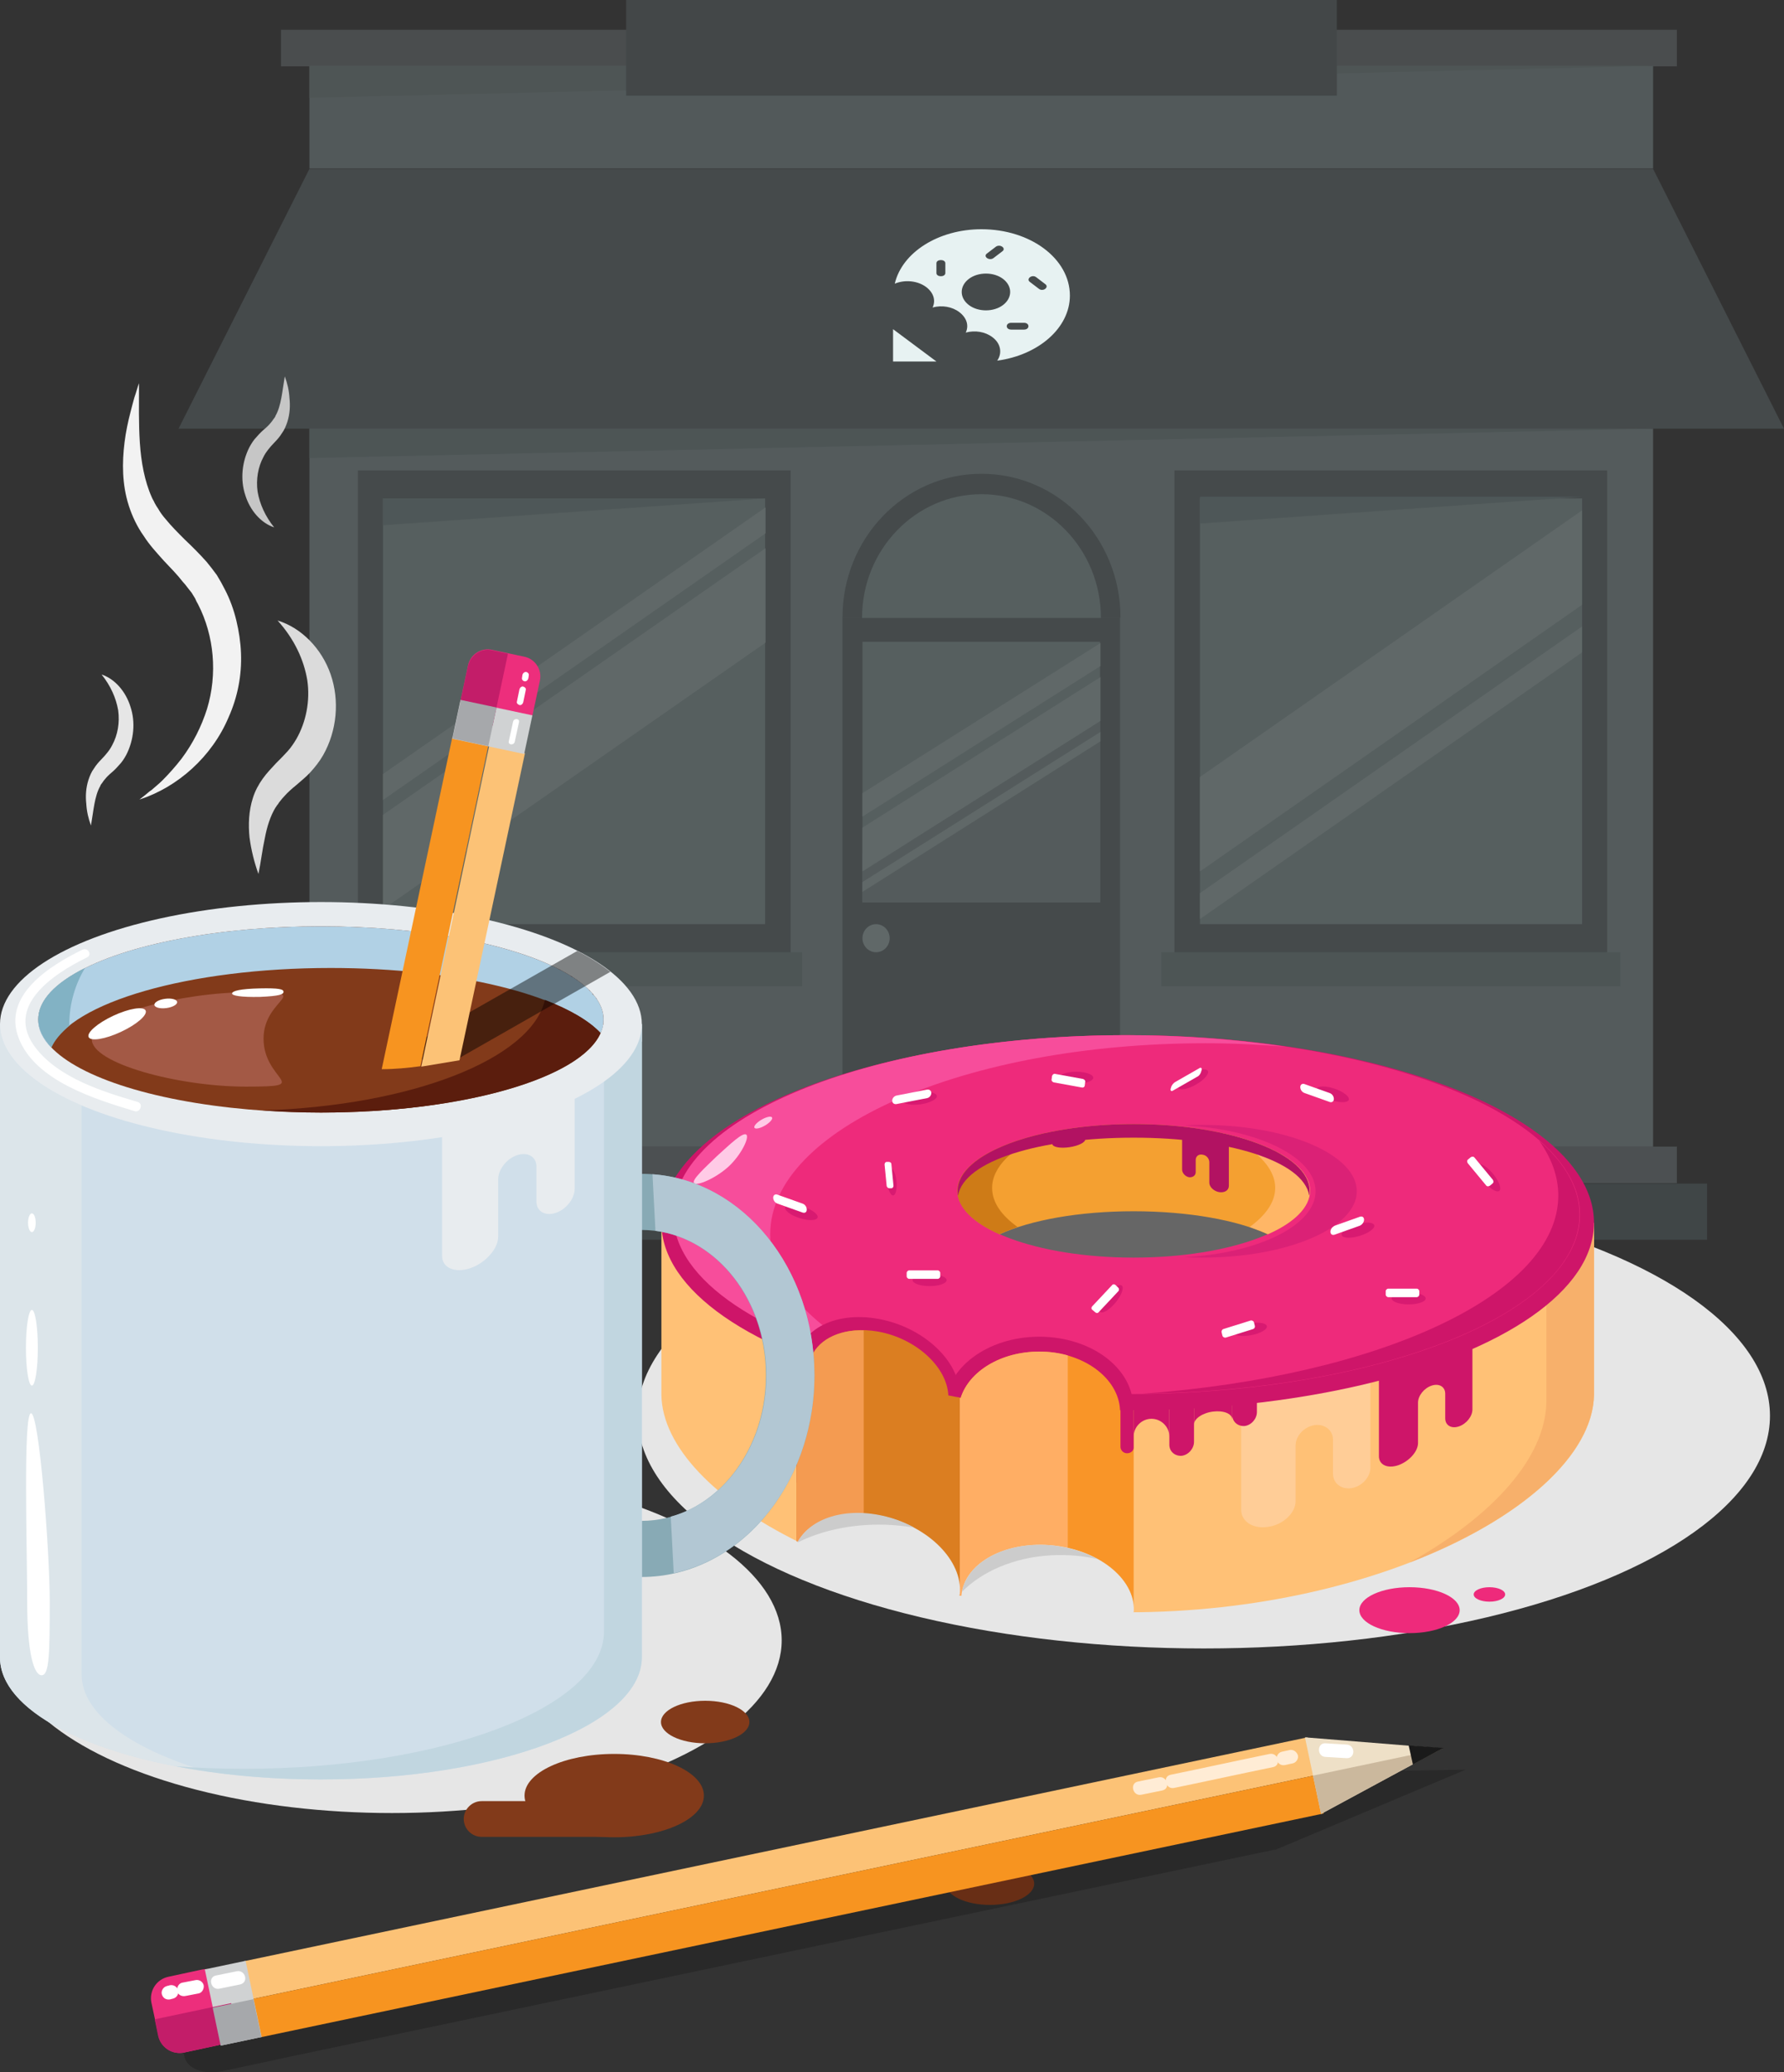 <?xml version="1.0" encoding="utf-8"?>
<!-- Generator: Adobe Illustrator 22.0.1, SVG Export Plug-In . SVG Version: 6.00 Build 0)  -->
<svg version="1.1" id="Layer_1" xmlns="http://www.w3.org/2000/svg" xmlns:xlink="http://www.w3.org/1999/xlink" x="0px" y="0px"
	 viewBox="0 0 419.7 487.2" style="enable-background:new 0 0 419.7 487.2;" xml:space="preserve">
<rect x="0" y="0" width="419.7" height="487.2" fill="#333333" stroke="none"/>
<style type="text/css">
	.st0{opacity:0.3;}
	.st1{fill:#7E8B8C;}
	.st2{fill:#99B2B5;}
	.st3{fill:#708084;}
	.st4{fill:#A0BABC;}
	.st5{fill:#859599;}
	.st6{fill:#5E7277;}
	.st7{fill:#6E7F84;}
	.st8{fill:#A8C5C6;}
	.st9{fill:#CAE5E5;}
	.st10{fill:#88A4A5;}
	.st11{fill:#8EA5A4;}
	.st12{fill:#8EACAD;}
	.st13{fill:#68777A;}
	.st14{fill:#E7F2F2;}
	.st15{fill:#823A1A;}
	.st16{fill:#E6E6E6;}
	.st17{fill:#FFC176;}
	.st18{fill:#F7B06B;}
	.st19{fill:#FFCD97;}
	.st20{fill:#CE1569;}
	.st21{fill:#EE2A7B;}
	.st22{fill:#666666;}
	.st23{fill:#F4A031;}
	.st24{fill:#FFB666;}
	.st25{fill:#CE7B17;}
	.st26{fill:#B21262;}
	.st27{fill:#F99528;}
	.st28{fill:#FFAE64;}
	.st29{fill:#F74D9B;}
	.st30{fill:#DB7E21;}
	.st31{fill:#F49B51;}
	.st32{fill:#FFCAE6;}
	.st33{fill:#D81A71;}
	.st34{fill:#FFFFFF;}
	.st35{fill:#88AAB5;}
	.st36{fill:#D0DFEA;}
	.st37{fill:#DCE5EA;}
	.st38{fill:#C1D6E0;}
	.st39{fill:#E8ECEF;}
	.st40{fill:#B1D1E5;}
	.st41{fill:#5B1D0D;}
	.st42{fill:#A35945;}
	.st43{fill:#B2C7D3;}
	.st44{opacity:0.45;}
	.st45{fill:#ED2E7C;}
	.st46{fill:#FCC276;}
	.st47{fill:#F79420;}
	.st48{fill:#D0D2D3;}
	.st49{fill:#C31D69;}
	.st50{fill:#A6A8AB;}
	.st51{fill:#82B2C4;}
	.st52{fill:#F2F2F2;}
	.st53{fill:#DBDBDB;}
	.st54{fill:#C6C6C6;}
	.st55{fill:#DB2176;}
	.st56{fill:#CCCCCC;}
	.st57{opacity:0.2;}
	.st58{fill:#EEE0C7;}
	.st59{fill:#CBB89D;}
	.st60{fill:#1A1A1A;}
	.st61{fill:#FFECD5;}
</style>
<g>
	<g class="st0">
		<rect x="66.1" y="7" class="st1" width="328.4" height="8.6"/>
		<rect x="72.8" y="15.5" class="st2" width="316.1" height="24.1"/>
		<polygon class="st3" points="419.7,100.8 42,100.8 72.8,39.7 388.9,39.7 		"/>
		<rect x="72.8" y="100.8" class="st4" width="316.1" height="168.8"/>
		<rect x="66.1" y="269.6" class="st5" width="328.4" height="8.6"/>
		<rect x="59.6" y="278.3" class="st6" width="342" height="13.2"/>
		<rect x="198.2" y="145.2" class="st7" width="65.3" height="124.4"/>
		<rect x="202.9" y="150.9" class="st8" width="55.9" height="61.3"/>
		<ellipse class="st9" cx="206.1" cy="220.6" rx="3.2" ry="3.3"/>
		<rect x="84.2" y="110.6" class="st7" width="101.8" height="113.4"/>
		<rect x="90.1" y="117.2" class="st8" width="89.9" height="100.1"/>
		<rect x="276.3" y="110.6" class="st7" width="101.8" height="113.4"/>
		<rect x="282.3" y="117.2" class="st8" width="89.9" height="100.1"/>
		<rect x="80.7" y="223.9" class="st10" width="108" height="8"/>
		<rect x="273.2" y="223.9" class="st10" width="108" height="8"/>
		<path class="st7" d="M198.2,145.2c0-18.7,14.6-33.8,32.7-33.8s32.7,15.1,32.7,33.8"/>
		<path class="st8" d="M202.8,145.3c0-16.1,12.6-29.1,28.1-29.1s28.1,13,28.1,29.1"/>
		<polygon class="st9" points="180.1,151.1 90.1,213.8 90.1,191.6 180.1,128.9 		"/>
		<polygon class="st9" points="180.1,125.4 90.1,188.1 90.1,182 180.1,119.3 		"/>
		<path class="st4" d="M227.7,182.2c-7.5,5.2-14.1,15.5-23.5,18.1c-0.5,0.1-0.9,0.2-1.3,0.3v11.6h55.9v-49.4
			C249,170,237.6,175.3,227.7,182.2z"/>
		<polygon class="st9" points="372.2,142.2 282.3,204.9 282.3,182.7 372.2,120 		"/>
		<polygon class="st9" points="372.2,153.4 282.3,216.1 282.3,210 372.2,147.3 		"/>
		<polygon class="st9" points="258.9,156.6 202.9,192 202.9,186.5 258.9,151.2 		"/>
		<polygon class="st9" points="258.9,169.5 202.9,204.9 202.9,194.6 258.9,159.2 		"/>
		<polygon class="st9" points="258.9,174.3 202.9,209.7 202.9,207.4 258.9,172.1 		"/>
		<polyline class="st11" points="72.8,23 72.8,15.5 388.9,15.5 		"/>
		<polyline class="st10" points="72.8,107.7 72.8,100.8 388.9,100.8 		"/>
		<polyline class="st12" points="90.1,123.5 90.1,117.2 180.1,117.2 		"/>
		<polyline class="st12" points="282.3,123.1 282.3,116.8 372.2,116.8 		"/>
		<rect x="147.3" class="st13" width="167.2" height="22.5"/>
	</g>
	<g>
		<path class="st14" d="M230.9,53.9L230.9,53.9c-10.2,0-18.7,5.5-20.4,12.8c2.4-1,5.4-0.7,7.4,0.8c1.7,1.3,2.3,3.1,1.5,4.8
			c2.2-0.6,4.6-0.2,6.3,1.1c1.7,1.3,2.3,3.1,1.5,4.8c2.2-0.6,4.6-0.2,6.3,1.1c2,1.5,2.3,3.8,1.1,5.5c9.7-1.3,17.1-7.7,17.1-15.3
			C251.7,60.8,242.4,53.9,230.9,53.9z M222.4,64.2c0,1-2.1,1-2.1,0c0-0.8,0-1.5,0-2.3c0-1,2.1-1,2.1,0
			C222.4,62.7,222.4,63.4,222.4,64.2z M232.2,59.6c0.7-0.5,1.4-1.1,2.1-1.6c1-0.7,2.5,0.4,1.5,1.1c-0.7,0.5-1.4,1.1-2.1,1.6
			C232.7,61.4,231.2,60.3,232.2,59.6z M227.9,71.7c-2.2-1.7-2.2-4.4,0-6.1c2.2-1.7,5.9-1.7,8.1,0c2.2,1.7,2.2,4.4,0,6.1
			C233.8,73.4,230.1,73.4,227.9,71.7z M240.9,77.5c-1,0-2,0-3,0c-1.4,0-1.4-1.6,0-1.6c1,0,2,0,3,0C242.3,75.9,242.3,77.5,240.9,77.5
			z M244.4,67.9c-0.7-0.5-1.4-1.1-2.1-1.6c-1-0.7,0.5-1.9,1.5-1.1c0.7,0.5,1.4,1.1,2.1,1.6C246.9,67.5,245.4,68.7,244.4,67.9z"/>
		<polygon class="st14" points="220.3,85 210.1,85 210.1,77.4 		"/>
	</g>
</g>
<ellipse class="st15" cx="232.9" cy="442.9" rx="10.4" ry="5"/>
<g>
	<g>
		<ellipse class="st16" cx="283.2" cy="332.9" rx="133.2" ry="54.7"/>
	</g>
	<path class="st17" d="M375,287.5V328h0c-0.4,24.2-49.4,51.1-109.7,51.1S156,352.2,155.6,328h0v-40.4H375z"/>
	<path class="st18" d="M363.8,287.5v42.1h0c-0.2,13-12.3,26.7-32.2,37.8c26.2-10.1,43.2-25.3,43.4-39.5h0v-40.4H363.8z"/>
	<path class="st19" d="M322.4,322.6v22.5c0,2.2-2,4.4-4.4,4.8c-2.4,0.4-4.4-1.1-4.4-3.4v-8c0-2.2-2-3.8-4.4-3.4
		c-2.4,0.4-4.4,2.5-4.4,4.8v13.1c0,2.7-2.9,5.5-6.4,6c-3.5,0.6-6.4-1.2-6.4-4v-27.7L322.4,322.6z"/>
	<ellipse class="st20" cx="265.3" cy="287.5" rx="109.7" ry="44.1"/>
	<ellipse class="st21" cx="265.1" cy="285.6" rx="106.6" ry="42.2"/>
	<path class="st20" d="M366.6,281.1c0-4.5-1.6-8.8-4.5-12.9c6.1,5.3,9.5,11.2,9.5,17.4c0,22.8-45.6,41.3-102.7,42.1
		C324.6,323.6,366.6,304.3,366.6,281.1z"/>
	<path class="st20" d="M222.4,362.7v-15.9v-15.9c0-9.2,9.9-16.6,22.1-16.6c12.2,0,22.1,7.4,22.1,16.6v15.9v15.9"/>
	<path class="st22" d="M225.3,280c0,8.7,18.5,15.7,41.4,15.7c22.9,0,41.4-7,41.4-15.7"/>
	<path class="st23" d="M298.2,290.2c-7.1-3.3-18.6-5.4-31.5-5.4c-12.9,0-24.3,2.1-31.5,5.4c-6.2-2.7-9.9-6.3-9.9-10.2
		c0-8.7,18.5-15.7,41.4-15.7c22.9,0,41.4,7,41.4,15.7C308.1,283.9,304.4,287.5,298.2,290.2z"/>
	<g>
		<path class="st24" d="M300,279.3c0-4.9-4.8-9.5-12.7-12.9c12.5,2.7,20.9,7.8,20.9,13.6c0,3.9-3.8,7.5-9.9,10.2
			c-1.3-0.6-2.7-1.1-4.3-1.7C297.7,285.8,300,282.7,300,279.3z"/>
	</g>
	<g>
		<path class="st25" d="M233.4,279.3c0-4.9,4.8-9.5,12.7-12.9c-12.5,2.7-20.9,7.8-20.9,13.6c0,3.9,3.8,7.5,9.9,10.2
			c1.3-0.6,2.7-1.1,4.3-1.7C235.6,285.8,233.4,282.7,233.4,279.3z"/>
	</g>
	<path class="st26" d="M266.7,267.5c-21.9,0-39.9,5.4-41.3,13.6c-0.1-0.3-0.1-0.7-0.1-1.1c0-8.7,18.5-15.7,41.4-15.7
		c22.9,0,41.4,7,41.4,15.7c0,0.4,0,0.7-0.1,1.1C306.6,272.9,288.6,267.5,266.7,267.5z"/>
	<path class="st20" d="M346.4,315v16.4c0,1.6-1.4,3.4-3.2,4c-1.8,0.6-3.2-0.3-3.2-1.9v-5.8c0-1.6-1.4-2.5-3.2-1.9
		c-1.8,0.6-3.2,2.4-3.2,4v9.5c0,2-2.1,4.3-4.6,5.2c-2.6,0.9-4.6-0.1-4.6-2.1v-20.1L346.4,315z"/>
	<path class="st26" d="M278.1,266.7v8.3c0,0.8,0.7,1.6,1.6,1.8c0.9,0.1,1.6-0.4,1.6-1.2v-2.9c0-0.8,0.7-1.4,1.6-1.2
		c0.9,0.1,1.6,0.9,1.6,1.8v4.8c0,1,1.1,2,2.3,2.2c1.3,0.2,2.3-0.4,2.3-1.5v-10.2L278.1,266.7z"/>
	<path class="st27" d="M222.7,328.2c1.1,0.2,2.2,0.4,3.3,0.5c2-6.3,9.5-10.9,18.5-10.9c10.3,0,18.7,6.2,19,13.8c0.6,0,1.2,0,1.8,0
		c0.5,0,0.9,0,1.4,0v15.2v32.3c-0.5,0-0.9,0-1.4,0c-15.2,0-29.7-1.7-42.9-4.7v-27.7v-15.9C222.4,330,222.5,329.1,222.7,328.2z"/>
	<path class="st28" d="M222.7,328.2c1.1,0.2,2.2,0.4,3.3,0.5c2-6.3,9.5-10.9,18.5-10.9c2.4,0,4.6,0.3,6.7,0.9v59.9
		c-10.1-0.7-19.8-2.1-28.8-4.2v-43.5C222.4,330,222.5,329.1,222.7,328.2z"/>
	<path class="st29" d="M181.2,290.2c0-24.8,45.9-44.9,102.4-44.9c6.4,0,12.7,0.3,18.8,0.8c-11.6-1.7-24.2-2.7-37.4-2.7
		c-58.9,0-106.6,18.9-106.6,42.2c0,15.6,21.3,29.1,53,36.4C192.8,314,181.2,302.7,181.2,290.2z"/>
	<path class="st20" d="M187.4,348.6v-13.8V321c0-8,8.6-12.8,19.2-10.9c10.6,1.9,19.2,9.9,19.2,17.9v13.8v13.8"/>
	<path class="st30" d="M187.7,318.7c1,0.3,1.9,0.7,2.9,1c1.7-5.1,8.2-8,16-6.6c8.9,1.6,16.2,8.3,16.5,15c0.5,0.1,1,0.2,1.5,0.3
		c0.4,0.1,0.8,0.1,1.2,0.2v13.2v33.4c-14.6-3-27.6-7.5-38.4-12.9v-27.5V321C187.4,320.2,187.5,319.4,187.7,318.7z"/>
	<path class="st31" d="M187.7,318.7c1,0.3,1.9,0.7,2.9,1c1.5-4.4,6.4-7.1,12.6-6.9V369c-5.7-2-11-4.2-15.8-6.6V321
		C187.4,320.2,187.5,319.4,187.7,318.7z"/>
	<path class="st32" d="M171.4,274.3c-3.1,2.8-7.4,4.6-8.1,3.9c-0.7-0.7,2.4-3.5,5.4-6.4c3.1-2.8,6.1-5.7,6.9-5
		C176.3,267.5,174.4,271.5,171.4,274.3z"/>
	
		<ellipse transform="matrix(0.863 -0.505 0.505 0.863 -108.705 126.912)" class="st32" cx="179.6" cy="263.9" rx="2.4" ry="0.8"/>
	<g>
		<path class="st16" d="M262.4,386.7c2.4-2,4-4.5,4.3-7.3c0.8-7.6-7.6-14.8-18.8-16c-11.2-1.2-20.9,4-21.7,11.6
			c-0.3,2.5,0.5,5,2,7.2C238.8,384.4,250.3,385.9,262.4,386.7z"/>
	</g>
	<ellipse class="st33" cx="218.7" cy="301" rx="4" ry="1.4"/>
	<g>
		<path class="st16" d="M208.5,356.7c-10.8-2.7-20.6,1.3-21.9,8.9c-0.2,1.3-0.2,2.7,0.1,4c10.2,4.6,22.4,8.5,35.9,11.5
			c1.6-1.5,2.7-3.4,3.1-5.6C227,367.8,219.3,359.4,208.5,356.7z"/>
	</g>
	
		<ellipse transform="matrix(0.303 -0.953 0.953 0.303 -140.38 378.297)" class="st33" cx="188.5" cy="285.2" rx="1.4" ry="4"/>
	<path class="st34" d="M220.6,300.7h-6.7c-0.3,0-0.6-0.3-0.6-0.6v-0.8c0-0.3,0.3-0.6,0.6-0.6h6.7c0.3,0,0.6,0.3,0.6,0.6v0.8
		C221.2,300.4,220.9,300.7,220.6,300.7z"/>
	<ellipse transform="matrix(0.989 -0.148 0.148 0.989 -35.807 34.83)" class="st33" cx="216.4" cy="258.3" rx="4" ry="1.4"/>
	<path class="st34" d="M188.8,285.1l-5.9-2.1c-0.6-0.2-1-0.8-1-1.4l0,0c0-0.6,0.5-0.9,1-0.7l5.9,2.1c0.6,0.2,1,0.8,1,1.4l0,0
		C189.8,285,189.4,285.3,188.8,285.1z"/>
	<ellipse transform="matrix(0.983 -0.184 0.184 0.983 -52.57 59.605)" class="st33" cx="294.2" cy="312.4" rx="4" ry="1.4"/>
	<path class="st34" d="M218.1,258.2l-7.2,1.4c-0.6,0.1-1-0.3-1-0.8l0,0c0-0.6,0.5-1.1,1-1.2l7.2-1.4c0.6-0.1,1,0.3,1,0.8v0
		C219.1,257.5,218.7,258.1,218.1,258.2z"/>
	<ellipse transform="matrix(0.956 -0.293 0.293 0.956 -70.77 106.514)" class="st33" cx="319.6" cy="289.1" rx="4" ry="1.4"/>
	<path class="st34" d="M294.8,312.5l-6.4,2c-0.3,0.1-0.7-0.1-0.8-0.4l-0.2-0.8c-0.1-0.3,0.1-0.7,0.4-0.8l6.4-2
		c0.3-0.1,0.7,0.1,0.8,0.4l0.2,0.8C295.3,312.1,295.1,312.4,294.8,312.5z"/>
	<path class="st34" d="M319.9,288.2l-5.9,2.1c-0.6,0.2-1-0.1-1-0.7l0,0c0-0.6,0.5-1.2,1-1.4l5.9-2.1c0.6-0.2,1,0.1,1,0.7l0,0
		C320.9,287.4,320.4,288,319.9,288.2z"/>
	<ellipse transform="matrix(0.773 -0.634 0.634 0.773 -96.085 285.038)" class="st33" cx="350.3" cy="276.8" rx="1.4" ry="4"/>
	
		<ellipse transform="matrix(0.322 -0.947 0.947 0.322 -31.306 471.371)" class="st33" cx="313.6" cy="257.5" rx="1.4" ry="4"/>
	<path class="st34" d="M312.8,259.1l-5.9-2.1c-0.6-0.2-1-0.8-1-1.4l0,0c0-0.6,0.5-0.9,1-0.7l5.9,2.1c0.6,0.2,1,0.8,1,1.4l0,0
		C313.8,259,313.3,259.3,312.8,259.1z"/>
	<ellipse class="st33" cx="253.2" cy="253.4" rx="4" ry="1.4"/>
	<path class="st34" d="M254.5,255.7l-6.6-1.2c-0.3-0.1-0.6-0.4-0.5-0.7l0.1-0.8c0.1-0.3,0.4-0.6,0.7-0.5l6.6,1.2
		c0.3,0.1,0.6,0.4,0.5,0.7l-0.1,0.8C255.2,255.5,254.9,255.8,254.5,255.7z"/>
	<path class="st34" d="M349.6,278.7l-4.3-5.2c-0.2-0.3-0.2-0.7,0.1-0.9l0.6-0.5c0.3-0.2,0.7-0.2,0.9,0.1l4.3,5.2
		c0.2,0.3,0.2,0.7-0.1,0.9l-0.6,0.5C350.2,279,349.8,279,349.6,278.7z"/>
	
		<ellipse transform="matrix(0.995 -9.579287e-02 9.579287e-02 0.995 -25.665 21.388)" class="st33" cx="209.9" cy="278" rx="1.1" ry="3.2"/>
	<path class="st34" d="M208.6,278.9l-0.5-5.1c0-0.3,0.2-0.6,0.5-0.6l0.5,0c0.3,0,0.6,0.2,0.6,0.5l0.5,5.1c0,0.3-0.2,0.6-0.5,0.6
		l-0.5,0C209,279.4,208.7,279.2,208.6,278.9z"/>
	<ellipse transform="matrix(0.989 -0.148 0.148 0.989 -36.938 40.11)" class="st26" cx="251.4" cy="268.5" rx="3.9" ry="1.3"/>
	<path class="st20" d="M265.2,341.7h-0.1c-0.8,0-1.5-0.7-1.5-1.5v-10.6c0-0.8,0.7-1.5,1.5-1.5h0.1c0.8,0,1.5,0.7,1.5,1.5v10.6
		C266.8,341,266.1,341.7,265.2,341.7z"/>
	<path class="st20" d="M266.7,329.4v8.4c0-2.3,1.9-4.2,4.2-4.2c2.3,0,4.2,1.9,4.2,4.2v-8.4H266.7z"/>
	<path class="st20" d="M275.1,331.2v8.5c0,1.6,1.3,2.7,2.9,2.6c1.6-0.2,2.9-1.7,2.9-3.3v-8.5L275.1,331.2z"/>
	<path class="st20" d="M280.9,330v4.9c0-1.3,2-2.7,4.5-3c2.5-0.3,4.5,0.5,4.5,1.9v-4.9L280.9,330z"/>
	<path class="st20" d="M289.9,328.5v4.2c0,1.6,1.3,2.7,2.9,2.6c1.6-0.2,2.9-1.7,2.9-3.3v-4.2L289.9,328.5z"/>
	<g>
		<ellipse class="st16" cx="92.2" cy="385.7" rx="91.7" ry="40.6"/>
	</g>
	<path class="st35" d="M150.9,276v13.2c16.2,0,29.3,15.3,29.3,34.2c0,18.9-13.1,34.2-29.3,34.2v13.2c22.5,0,40.7-21.2,40.7-47.4
		S173.4,276,150.9,276z"/>
	<path class="st36" d="M0,240.8v149h0c0.1,15.8,33.9,28.6,75.5,28.6c41.6,0,75.3-12.8,75.5-28.6h0v-149H0z"/>
	<g>
		<path class="st37" d="M19.2,393.8L19.2,393.8l0-133.9C7.3,254.9,0,248.2,0,240.8v149h0c0.1,12.3,20.4,22.7,48.9,26.8
			C31,411.3,19.3,403.1,19.2,393.8z"/>
		<path class="st37" d="M150.2,244.9h0.8v-4.1C150.9,242.2,150.7,243.5,150.2,244.9z"/>
	</g>
	<path class="st38" d="M142.1,240.8v142.9h0c-0.2,17.8-38.1,32.2-84.8,32.2c-5.5,0-10.8-0.2-16-0.6c10.3,2,21.9,3.1,34.2,3.1
		c41.6,0,75.3-12.8,75.5-28.6h0v-149H142.1z"/>
	<ellipse class="st39" cx="75.5" cy="240.8" rx="75.5" ry="28.7"/>
	<ellipse class="st15" cx="75.5" cy="239.7" rx="66.5" ry="21.9"/>
	<path class="st40" d="M12,246.3c4.7-10.6,32.4-18.7,65.8-18.7c29.8,0,55,6.4,63.5,15.3c0.5-1,0.7-2.1,0.7-3.2
		c0-12.1-29.8-21.9-66.5-21.9c-36.8,0-66.5,9.8-66.5,21.9C8.9,242,10,244.2,12,246.3z"/>
	<path class="st15" d="M87.8,261.2c6.4-0.4,12.5-1.1,18.1-2.1l2.2-10.4c-5.6,1-11.7,1.8-18.2,2.3L87.8,261.2z"/>
	<g>
		<path class="st41" d="M140.1,234.5c0.1,0.2,0.3,0.4,0.4,0.5C140.4,234.9,140.3,234.7,140.1,234.5z"/>
		<path class="st41" d="M139.3,233.6c0.1,0.2,0.3,0.3,0.4,0.5C139.6,233.9,139.5,233.7,139.3,233.6z"/>
		<path class="st41" d="M141.9,238.6c0.1,0.4,0.1,0.7,0.1,1.1C142,239.3,142,239,141.9,238.6z"/>
		<path class="st41" d="M138.9,233.1c-0.1-0.1-0.3-0.3-0.4-0.4C138.6,232.8,138.8,232.9,138.9,233.1z"/>
		<path class="st41" d="M140.8,235.5c0.1,0.2,0.2,0.4,0.3,0.6C141,235.9,140.9,235.7,140.8,235.5z"/>
		<path class="st41" d="M128.3,226.4c-0.1,0-0.2-0.1-0.3-0.1C128.1,226.3,128.2,226.4,128.3,226.4z"/>
		<path class="st41" d="M141.7,237.6c0.1,0.2,0.1,0.5,0.2,0.7C141.8,238.1,141.8,237.8,141.7,237.6z"/>
		<path class="st41" d="M141.3,236.6c0.1,0.2,0.2,0.4,0.2,0.6C141.5,237,141.4,236.8,141.3,236.6z"/>
		<path class="st41" d="M141.9,241.1c0-0.1,0-0.2,0.1-0.4C141.9,240.8,141.9,240.9,141.9,241.1z"/>
		<path class="st41" d="M128.2,235.1c-3.2,13.9-31.4,24.9-66.5,26c4.5,0.3,9.1,0.5,13.8,0.5c33.5,0,61.2-8.1,65.8-18.7
			C138.6,240,134.1,237.4,128.2,235.1z"/>
		<path class="st41" d="M129.6,227c0.1,0.1,0.3,0.1,0.4,0.2C129.9,227.1,129.8,227.1,129.6,227z"/>
		<path class="st41" d="M141.6,242.1c0.1-0.2,0.1-0.3,0.1-0.5C141.7,241.8,141.7,241.9,141.6,242.1z"/>
		<path class="st41" d="M131.3,227.8c0.2,0.1,0.3,0.2,0.5,0.2C131.6,227.9,131.4,227.9,131.3,227.8z"/>
		<path class="st41" d="M132.8,228.6c0.2,0.1,0.3,0.2,0.4,0.3C133.1,228.8,133,228.7,132.8,228.6z"/>
		<path class="st41" d="M135.6,230.3c0.1,0.1,0.1,0.1,0.2,0.2C135.8,230.4,135.7,230.4,135.6,230.3z"/>
		<path class="st41" d="M137.6,231.9c0.1,0.1,0.2,0.1,0.2,0.2C137.8,232,137.7,232,137.6,231.9z"/>
		<path class="st41" d="M134.3,229.5c0.1,0.1,0.3,0.2,0.4,0.3C134.5,229.6,134.4,229.5,134.3,229.5z"/>
	</g>
	<path class="st42" d="M62,244.2c0,10.1,12,11.3-4.1,11.3s-36.3-5.5-36.3-11.1c0-5.6,20.9-11.1,36.9-11.1S62,234.4,62,244.2z"/>
	<path class="st34" d="M11.7,376.7c0,12.1-0.1,17.2-1.9,17.2s-3.4-5.1-3.4-17.2c0-12.1-1-44.4,0.9-44.4S11.7,364.5,11.7,376.7z"/>
	<ellipse class="st34" cx="7.5" cy="316.9" rx="1.4" ry="8.9"/>
	<ellipse class="st34" cx="7.5" cy="287.5" rx="0.9" ry="2.2"/>
	
		<ellipse transform="matrix(0.906 -0.422 0.422 0.906 -99.159 34.252)" class="st34" cx="27.7" cy="240.8" rx="7.4" ry="2.1"/>
	<ellipse transform="matrix(0.991 -0.131 0.131 0.991 -30.666 7.184)" class="st34" cx="39.1" cy="236" rx="2.7" ry="1.1"/>
	<path class="st43" d="M153.5,276.1l0.7,13.3c14.7,1.9,26.1,16.4,26.1,34c0,16.1-9.6,29.7-22.5,33.2l0.7,13.3
		c18.9-4.1,33.1-23.4,33.1-46.5C191.6,298.2,174.8,277.6,153.5,276.1z"/>
	<g>
		<path class="st34" d="M32.4,259.1c-8.2-2.4-18.5-5.6-24-12.7c-7.5-9.7,4.1-17.4,12.1-21.3c1.2-0.6,0.2-2.4-1.1-1.8
			c-7.6,3.7-18.9,10.7-15,20.8c3.9,10.1,18.1,14.4,27.4,17.2C33.1,261.5,33.7,259.5,32.4,259.1L32.4,259.1z"/>
	</g>
	<path class="st34" d="M66.7,233.2c0,0.6-0.9,1-5.5,1.2c-4.6,0.1-6.6-0.3-6.6-0.8c0-0.6,1.9-1.1,6.5-1.2S66.7,232.6,66.7,233.2z"/>
	<g class="st44">
		<path d="M90.3,249.5l17.7-0.7l35.6-20.3c-2.2-1.7-4.8-3.4-7.8-4.9"/>
	</g>
	<g>
		<path class="st45" d="M115.8,152.8c-2.6-0.6-5.2,1.1-5.7,3.7l-1.6,7.5c-0.6,2.6,1.1,5.2,3.7,5.7l7.5,1.6c2.6,0.6,5.2-1.1,5.7-3.7
			l1.6-7.5c0.6-2.6-1.1-5.2-3.7-5.7L115.8,152.8z"/>
		<path class="st46" d="M108.1,249.3l15.4-72.2l-8.4-1.8l-16,75.5C102,250.3,105,249.8,108.1,249.3z"/>
		<path class="st47" d="M98.9,250.7l16-75.5l-8.5-1.8l-16.6,78C92.9,251.4,95.9,251.1,98.9,250.7z"/>
		
			<rect x="111.2" y="162.2" transform="matrix(0.208 -0.978 0.978 0.208 -75.364 248.708)" class="st48" width="9.3" height="17.3"/>
		<path class="st49" d="M115.9,170.6l-3.7-0.8c-2.6-0.6-4.3-3.1-3.7-5.7l1.6-7.5c0.6-2.6,3.1-4.3,5.7-3.7l3.7,0.8L115.9,170.6z"/>
		
			<rect x="107" y="165.7" transform="matrix(0.208 -0.978 0.978 0.208 -77.843 243.844)" class="st50" width="9.3" height="8.6"/>
		<g>
			<path class="st34" d="M121.1,174.4c0.3-1.5,0.7-3.1,1-4.6c0.2-0.9-1.2-1-1.4-0.1c-0.3,1.5-0.7,3.1-1,4.6
				C119.5,175.2,120.9,175.3,121.1,174.4L121.1,174.4z"/>
		</g>
		<g>
			<path class="st34" d="M123.1,165.1c0.2-1,0.4-1.9,0.6-2.9c0.1-0.4-0.3-0.7-0.7-0.8c-0.4,0-0.7,0.3-0.8,0.7
				c-0.2,1-0.4,1.9-0.6,2.9c-0.1,0.4,0.3,0.7,0.7,0.8C122.7,165.8,123,165.5,123.1,165.1L123.1,165.1z"/>
		</g>
		<g>
			<path class="st34" d="M124.3,159.5c0-0.2,0.1-0.5,0.1-0.7c0.1-0.4-0.3-0.8-0.7-0.8c-0.4,0-0.7,0.3-0.8,0.7c0,0.2-0.1,0.5-0.1,0.7
				c-0.1,0.4,0.3,0.8,0.7,0.8C123.9,160.2,124.2,159.9,124.3,159.5L124.3,159.5z"/>
		</g>
	</g>
	<g>
		<path class="st51" d="M16.3,240.9c0-4.9,1.4-9.5,3.7-13.3c-7,3.5-11,7.6-11,12.1c0,2.3,1.1,4.5,3.1,6.6c0.8-1.8,2.3-3.5,4.3-5.2
			C16.3,241.1,16.3,241,16.3,240.9z"/>
	</g>
	<path class="st39" d="M135.2,256.2v23.3c0,2.3-2,4.9-4.5,5.7c-2.5,0.8-4.5-0.4-4.5-2.7v-8.2c0-2.3-2-3.5-4.5-2.7
		c-2.5,0.8-4.5,3.4-4.5,5.7v13.5c0,2.8-3,6.2-6.6,7.4c-3.6,1.2-6.6-0.1-6.6-2.9v-28.6L135.2,256.2z"/>
	<path class="st52" d="M32.8,188c0.5-0.4,0.9-0.7,1.4-1.1c0.5-0.4,0.9-0.8,1.4-1.1c0.9-0.8,1.8-1.5,2.6-2.3c1.6-1.6,3.1-3.3,4.5-5.1
		c2.7-3.6,4.7-7.6,6-11.7c2.5-8.2,1.7-17.2-2.1-24.6c-0.3-0.5-0.5-0.9-0.7-1.4l-0.8-1.3L44,138c-0.3-0.4-0.6-0.8-1-1.2
		c-1.3-1.7-2.9-3.3-4.5-5c-1.6-1.8-3.3-3.6-4.7-5.8c-1.5-2.1-2.7-4.6-3.5-7.1c-1.6-5-1.6-10.1-1-14.9c0.3-2.4,0.8-4.8,1.4-7.1
		c0.3-1.2,0.6-2.3,0.9-3.4c0.4-1.1,0.7-2.3,1.1-3.4c0,4.8-0.1,9.5,0.2,14c0.3,4.5,1.1,9,2.8,12.8c0.2,0.5,0.5,0.9,0.7,1.4l0.4,0.7
		l0.4,0.6c0.5,0.9,1.1,1.7,1.8,2.5c1.3,1.6,2.9,3.2,4.5,4.8c1.7,1.6,3.4,3.3,5.1,5.2c0.4,0.5,0.8,1,1.2,1.5l1.2,1.6l1,1.7
		c0.3,0.6,0.6,1.1,0.9,1.7c1.2,2.3,2.1,4.8,2.7,7.3c0.6,2.5,1,5.1,1.1,7.7c0.2,5.2-0.8,10.3-2.9,15C49.9,177.9,41.8,185.1,32.8,188z
		"/>
	<path class="st53" d="M65.3,145.9c5.6,1.7,10.4,6.6,12.5,12.7c2.1,6.1,1.5,13.2-1.8,19c-0.8,1.4-1.9,2.8-3,4
		c-1.1,1.2-2.3,2.1-3.3,3c-1.1,0.9-2,1.7-2.8,2.6c-0.4,0.4-0.7,0.8-1.1,1.3c-0.2,0.2-0.3,0.5-0.5,0.7c-0.2,0.2-0.3,0.5-0.5,0.7
		c-1.2,2-2,4.5-2.5,7.2c-0.6,2.7-0.9,5.5-1.5,8.4c-1-2.8-1.7-5.6-2.1-8.6c-0.3-3-0.2-6.2,0.8-9.3c0.5-1.6,1.3-3.1,2.3-4.5
		c1-1.4,2.1-2.5,3.1-3.6c1-1,2-2,2.8-2.9c0.8-0.9,1.4-1.8,2-2.8c2.3-4,3.3-9,2.6-13.8C71.5,155.1,69.2,150.2,65.3,145.9z"/>
	<path class="st54" d="M64.5,124c-3.1-1-5.7-4-6.8-7.6c-1.2-3.6-0.8-7.8,1-11.3c0.5-0.9,1-1.7,1.7-2.4c0.6-0.7,1.2-1.3,1.8-1.8
		c0.6-0.5,1.1-1,1.5-1.5c0.2-0.2,0.4-0.5,0.6-0.8c0.1-0.1,0.2-0.3,0.3-0.4c0.1-0.1,0.2-0.3,0.2-0.4c0.7-1.2,1.1-2.7,1.4-4.3
		c0.3-1.6,0.5-3.3,0.8-5c0.6,1.6,1,3.3,1.1,5.1c0.2,1.8,0.1,3.7-0.5,5.6c-0.3,0.9-0.7,1.9-1.3,2.7c-0.5,0.8-1.1,1.5-1.7,2.1
		c-0.6,0.6-1.1,1.2-1.5,1.7c-0.4,0.5-0.8,1.1-1.1,1.7c-1.3,2.4-1.8,5.3-1.4,8.2C61.1,118.5,62.4,121.4,64.5,124z"/>
	<ellipse transform="matrix(0.634 -0.773 0.773 0.634 -140.415 313.946)" class="st33" cx="261.5" cy="305.3" rx="4" ry="1.4"/>
	<path class="st16" d="M23.9,158.6c3.1,1,5.7,4,6.8,7.6c1.2,3.6,0.8,7.8-1,11.3c-0.5,0.9-1,1.7-1.7,2.4c-0.6,0.7-1.2,1.3-1.8,1.8
		c-0.6,0.5-1.1,1-1.5,1.5c-0.2,0.2-0.4,0.5-0.6,0.8c-0.1,0.1-0.2,0.3-0.3,0.4c-0.1,0.1-0.2,0.3-0.2,0.4c-0.7,1.2-1.1,2.7-1.4,4.3
		c-0.3,1.6-0.5,3.3-0.8,5c-0.6-1.6-1-3.3-1.1-5.1c-0.2-1.8-0.1-3.7,0.5-5.6c0.3-0.9,0.7-1.9,1.3-2.7c0.5-0.8,1.1-1.5,1.7-2.1
		c0.6-0.6,1.1-1.2,1.5-1.7c0.4-0.5,0.8-1.1,1.1-1.7c1.3-2.4,1.8-5.3,1.4-8.2C27.3,164.1,26,161.2,23.9,158.6z"/>
	<path class="st34" d="M263.1,303.6l-4.6,4.9c-0.2,0.3-0.6,0.3-0.9,0L257,308c-0.3-0.2-0.3-0.6,0-0.9l4.6-4.9c0.2-0.3,0.6-0.3,0.9,0
		l0.6,0.6C263.3,303,263.3,303.4,263.1,303.6z"/>
	<ellipse transform="matrix(0.866 -0.5 0.5 0.866 -89.295 174.346)" class="st33" cx="280.7" cy="253.8" rx="4" ry="1.4"/>
	<path class="st34" d="M281.6,253.2l-5.6,3.2c-0.4,0.3-0.7,0.1-0.6-0.4l0.1-0.3c0.1-0.5,0.6-1.1,1-1.3l5.6-3.2
		c0.4-0.3,0.7-0.1,0.6,0.4l-0.1,0.3C282.5,252.4,282.1,253,281.6,253.2z"/>
	<ellipse class="st33" cx="331.4" cy="305.3" rx="4" ry="1.4"/>
	<path class="st34" d="M333.3,305h-6.7c-0.3,0-0.6-0.3-0.6-0.6v-0.8c0-0.3,0.3-0.6,0.6-0.6h6.7c0.3,0,0.6,0.3,0.6,0.6v0.8
		C333.9,304.7,333.6,305,333.3,305z"/>
	<path class="st55" d="M282.9,264.5c-1.4,0-2.9,0-4.3,0.1c17.4,0.9,30.9,7.5,30.9,15.5c0,8-13.5,14.6-30.9,15.5
		c1.4,0.1,2.8,0.1,4.3,0.1c20,0,36.3-7,36.3-15.6S302.9,264.5,282.9,264.5z"/>
	<path class="st56" d="M208.2,358.5c2.4,0.1,4.7,0.3,6.9,0.7c-2-1.1-4.2-2-6.6-2.6c-9.4-2.4-17.9,0.3-20.9,6.1
		C193.2,359.9,200.3,358.3,208.2,358.5z"/>
	<path class="st56" d="M247.2,365.7c3.9-0.2,7.6,0.1,11,0.9c-2.9-1.6-6.4-2.7-10.3-3.2c-10.8-1.2-20.3,3.7-21.6,10.9
		C230.9,369.6,238.4,366.2,247.2,365.7z"/>
</g>
<ellipse class="st21" cx="331.6" cy="378.6" rx="11.8" ry="5.4"/>
<ellipse class="st21" cx="350.4" cy="374.9" rx="3.7" ry="1.7"/>
<g>
	<path class="st57" d="M48.5,469.1l12.2-2.6c0.3-0.1,0.5-0.1,0.8-0.1l0,0l14.7-3.1l0,0L296.1,417l0-0.1l0.3,0l0.2,0l0,0l48.2-0.8
		L299.9,435l0-0.1L80,481.1l0,0l-14.7,3.1l0,0c-0.3,0.1-0.5,0.1-0.8,0.2L52.2,487c-4.3,0.9-8.2-0.6-8.8-3.4l-1.7-7.9
		C41.2,473,44.2,470,48.5,469.1z"/>
	<path class="st45" d="M37.3,478.7c0.6,2.8,3.3,4.5,6.1,3.9l7.9-1.7c2.8-0.6,4.5-3.3,4-6l-1.7-7.9c-0.6-2.8-3.3-4.5-6.1-3.9
		l-7.9,1.7c-2.8,0.6-4.5,3.3-4,6L37.3,478.7z"/>
	
		<rect x="55.6" y="434.6" transform="matrix(0.979 -0.206 0.206 0.979 -86.41 47.093)" class="st46" width="255.4" height="9.1"/>
	
		<rect x="57.5" y="443.5" transform="matrix(0.979 -0.206 0.206 0.979 -88.208 47.671)" class="st47" width="255.4" height="9.2"/>
	
		<rect x="49.8" y="461.7" transform="matrix(0.979 -0.206 0.206 0.979 -95.683 21.317)" class="st48" width="9.8" height="18.3"/>
	<polyline class="st58" points="310.8,426.5 339.3,411.1 307,408.5 	"/>
	<path class="st49" d="M54.4,471l0.8,3.9c0.6,2.8-1.2,5.5-4,6l-7.9,1.7c-2.8,0.6-5.5-1.2-6.1-3.9l-0.8-3.9L54.4,471z"/>
	
		<rect x="50.7" y="470.8" transform="matrix(0.979 -0.206 0.206 0.979 -96.585 21.606)" class="st50" width="9.8" height="9.1"/>
	<polygon class="st59" points="339.3,411.1 339.3,411.1 310.8,426.5 308.9,417.5 	"/>
	<polyline class="st60" points="332.4,414.9 339.6,411 331.4,410.4 	"/>
	<g>
		<g>
			<path class="st61" d="M298.7,412.4c-7.8,1.6-15.5,3.3-23.3,4.9c-2,0.4-1.2,3.5,0.8,3.1c7.8-1.6,15.5-3.3,23.3-4.9
				C301.5,415.1,300.7,412,298.7,412.4L298.7,412.4z"/>
		</g>
	</g>
	<g>
		<g>
			<path class="st61" d="M303.3,411.5c-0.6,0.1-1.2,0.3-1.8,0.4c-0.8,0.2-1.4,1.2-1.1,2c0.3,0.9,1.1,1.3,2,1.1
				c0.6-0.1,1.2-0.3,1.8-0.4c0.8-0.2,1.4-1.2,1.1-2C304.9,411.7,304.1,411.3,303.3,411.5L303.3,411.5z"/>
		</g>
	</g>
	<g>
		<g>
			<path class="st61" d="M272.6,417.9c-1.6,0.3-3.3,0.7-4.9,1c-2,0.4-1.2,3.5,0.8,3.1c1.6-0.3,3.3-0.7,4.9-1
				C275.5,420.6,274.6,417.5,272.6,417.9L272.6,417.9z"/>
		</g>
	</g>
	<g>
		<g>
			<path class="st34" d="M316.8,410.2c-1.7-0.1-3.3-0.2-5-0.3c-2-0.1-2,3.1,0,3.2c1.7,0.1,3.3,0.2,5,0.3
				C318.9,413.5,318.9,410.3,316.8,410.2L316.8,410.2z"/>
		</g>
	</g>
	<g>
		<g>
			<path class="st34" d="M55.7,463.5c-1.6,0.3-3.3,0.7-4.9,1c-2,0.4-1.2,3.5,0.8,3.1c1.6-0.3,3.3-0.7,4.9-1
				C58.6,466.1,57.7,463.1,55.7,463.5L55.7,463.5z"/>
		</g>
	</g>
	<g>
		<g>
			<path class="st34" d="M45.9,465.6c-1,0.2-2,0.4-3.1,0.6c-0.8,0.2-1.3,1.2-1.1,2c0.2,0.9,1.1,1.3,2,1.1c1-0.2,2-0.4,3.1-0.6
				c0.8-0.2,1.3-1.2,1.1-2C47.6,465.8,46.7,465.4,45.9,465.6L45.9,465.6z"/>
		</g>
	</g>
	<g>
		<g>
			<path class="st34" d="M39.9,466.8c-0.2,0.1-0.5,0.1-0.7,0.2c-0.8,0.2-1.4,1.2-1.1,2c0.3,0.9,1.1,1.3,2,1.1
				c0.2-0.1,0.5-0.1,0.7-0.2c0.8-0.2,1.4-1.2,1.1-2C41.6,467.1,40.8,466.6,39.9,466.8L39.9,466.8z"/>
		</g>
	</g>
</g>
<ellipse class="st15" cx="144.5" cy="422.2" rx="21.1" ry="9.8"/>
<ellipse class="st15" cx="165.9" cy="404.9" rx="10.4" ry="5"/>
<path class="st15" d="M144.8,431.9h-31.5c-2.3,0-4.2-1.9-4.2-4.2l0,0c0-2.3,1.9-4.2,4.2-4.2h31.5c2.3,0,4.2,1.9,4.2,4.2l0,0
	C149,430.1,147.1,431.9,144.8,431.9z"/>
</svg>
